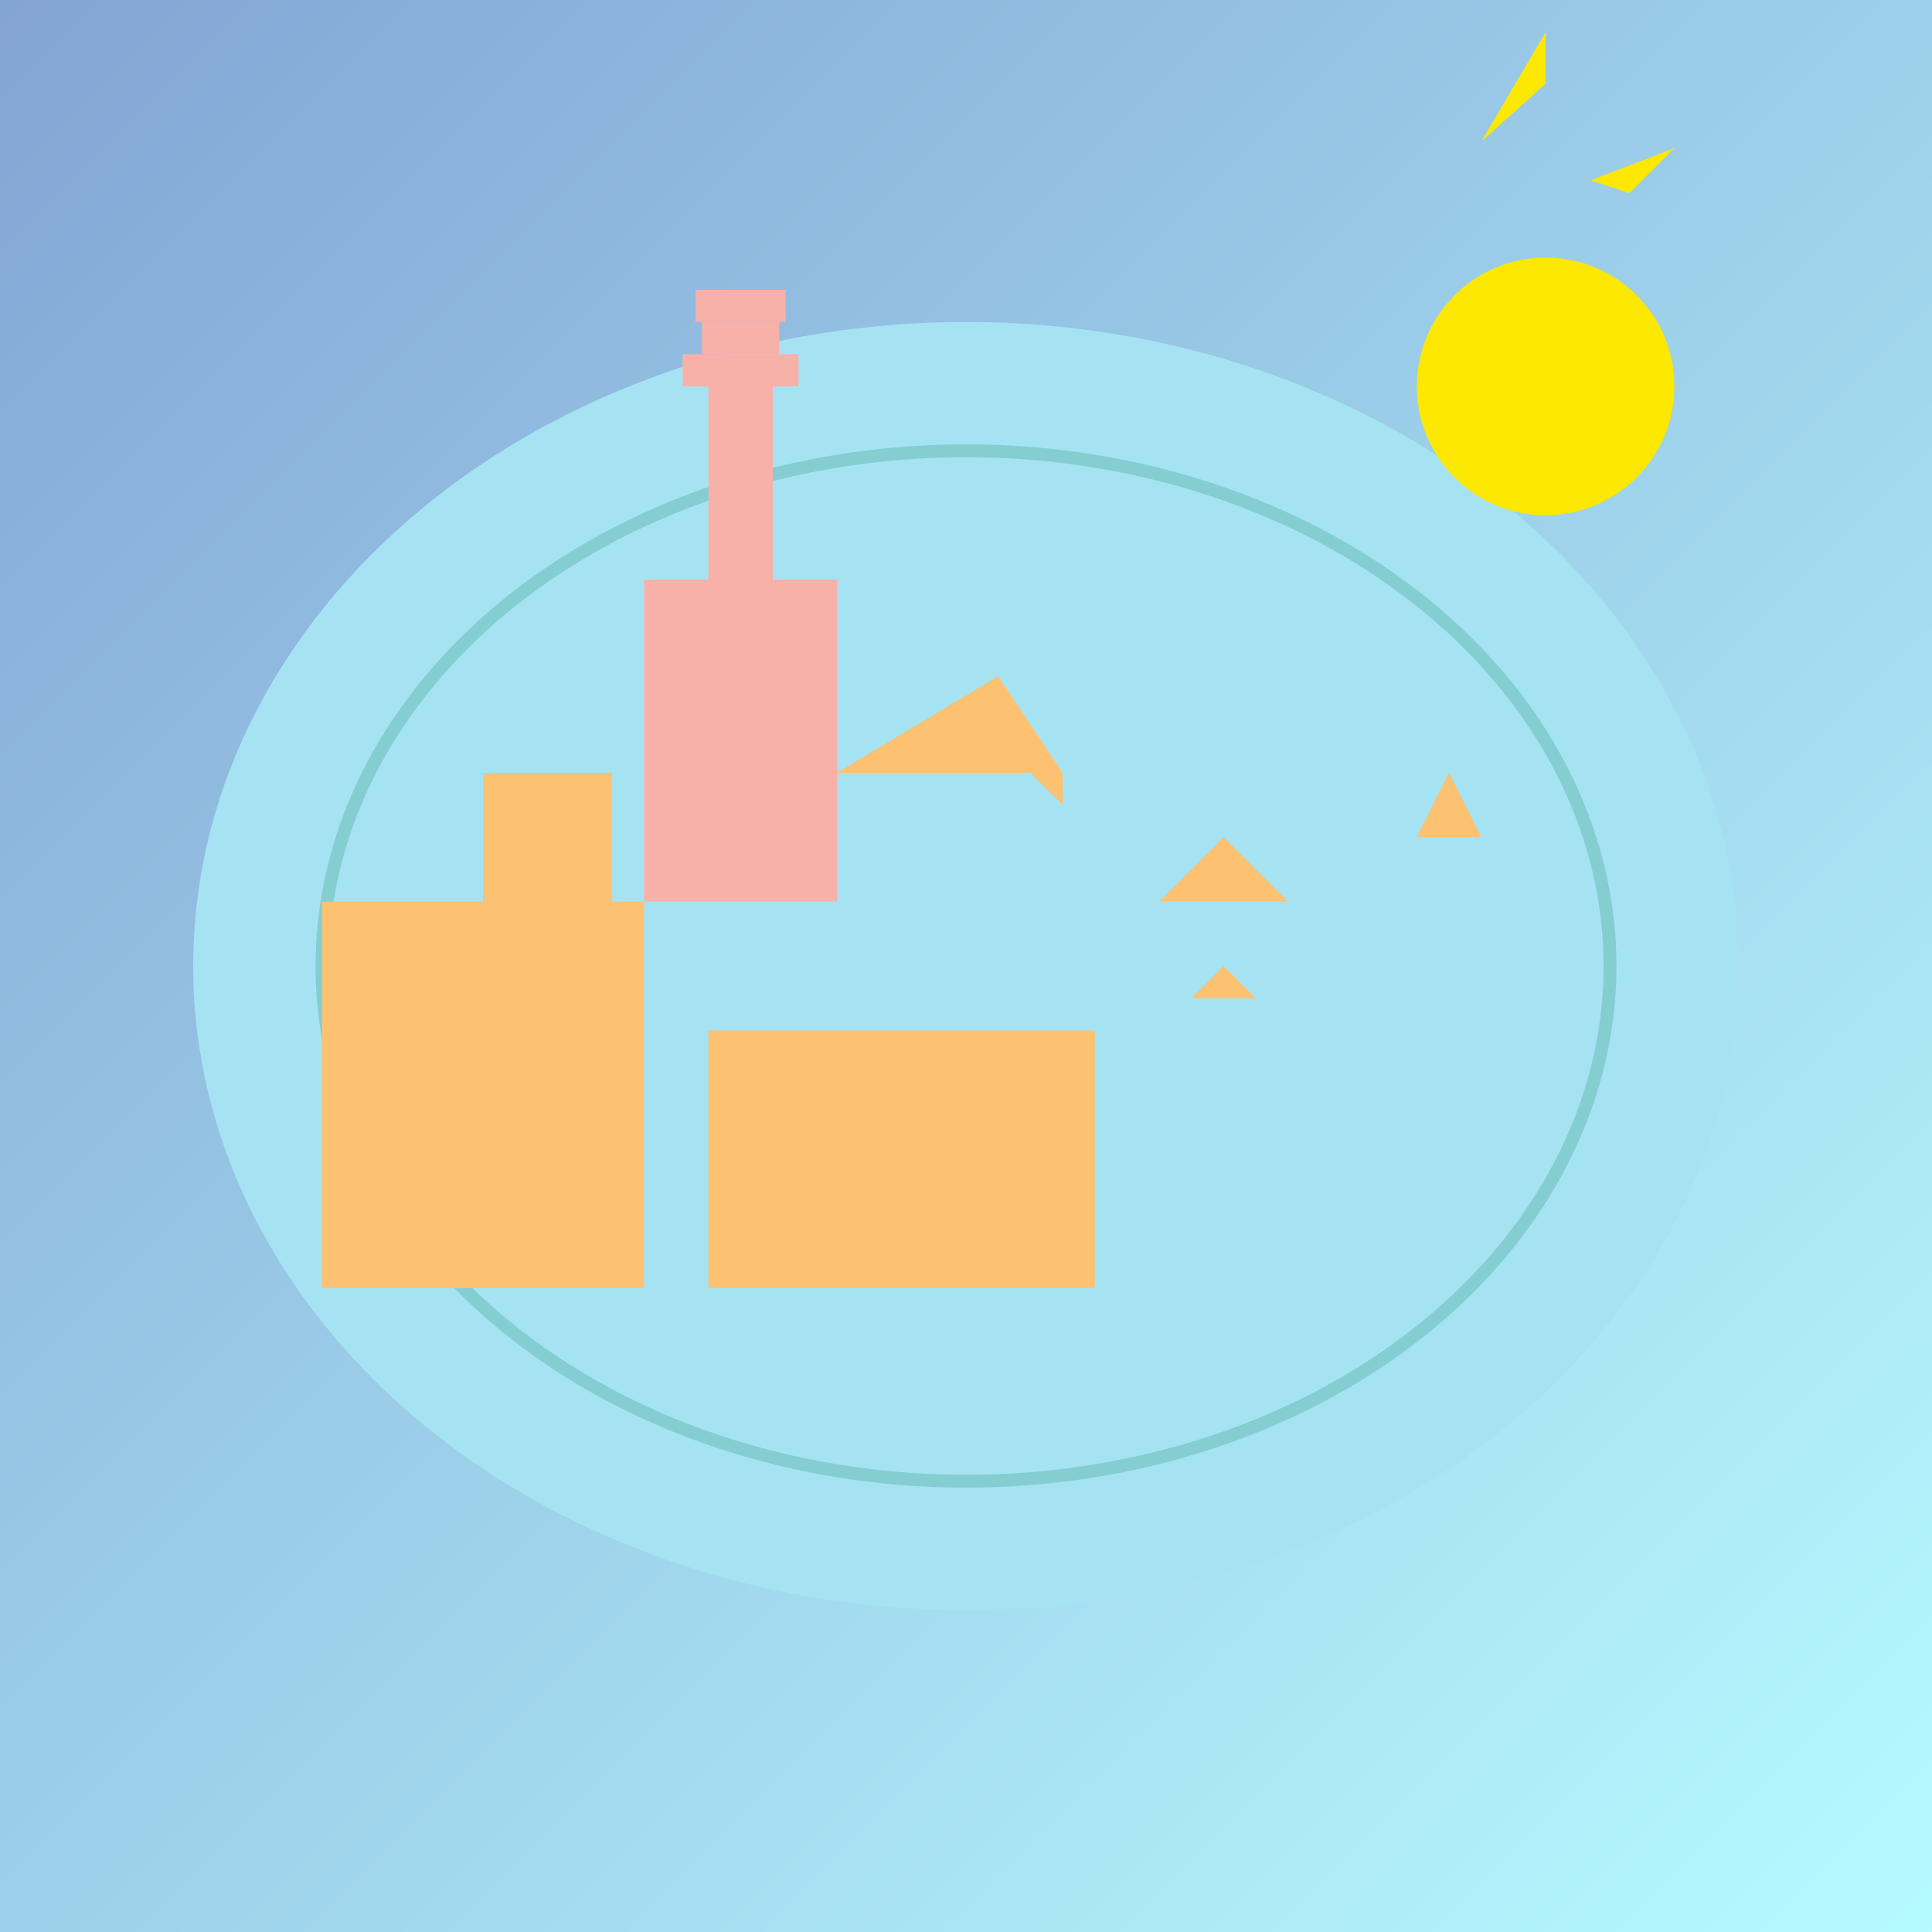 <svg xmlns="http://www.w3.org/2000/svg" viewBox="0 0 300 300">
  <rect x="0" y="0" width="300" height="300" fill="#333333" stroke="none"/>
  <!-- Background gradient -->
  <defs>
    <linearGradient id="skyGradient" x1="0" y1="0" x2="1" y2="1">
      <stop offset="0%" stop-color="#83a4d4"/>
      <stop offset="100%" stop-color="#b6fbff"/>
    </linearGradient>
  </defs>
  <rect width="300" height="300" fill="url(#skyGradient)"/>
  
  <!-- Jellyfish dome -->
  <ellipse cx="150" cy="150" rx="120" ry="100" fill="#a6e3f2"/>
  <ellipse cx="150" cy="150" rx="100" ry="80" fill="none" stroke="#84ced1" stroke-width="2"/>
  
  <!-- Floating cityscape -->
  <rect x="50" y="140" width="50" height="60" fill="#fdc172"/>
  <rect x="75" y="120" width="20" height="20" fill="#fdc172"/>
  <rect x="110" y="160" width="60" height="40" fill="#fdc172"/>
  
  <polygon points="130,120 155,105 165,120" fill="#fdc172"/>
  <polygon points="130,120 155,105 155,120" fill="#fdc172"/>
  <polygon points="160,120 165,120 165,125" fill="#fdc172"/>
  <polygon points="185,155 190,150 195,155" fill="#fdc172"/>
  <polygon points="180,140 190,130 200,140" fill="#fdc172"/>
  <polygon points="220,130 230,130 225,120" fill="#fdc172"/>
  
  <!-- Tower -->
  <rect x="100" y="90" width="30" height="50" fill="#f7b1a9"/>
  <rect x="110" y="60" width="10" height="30" fill="#f7b1a9"/>
  <rect x="106" y="55" width="18" height="5" fill="#f7b1a9"/>
  <rect x="109" y="50" width="12" height="5" fill="#f7b1a9"/>
  <rect x="108" y="45" width="14" height="5" fill="#f7b1a9"/>
  
  <!-- Sun -->
  <circle cx="240" cy="60" r="20" fill="#fce803"/>
  <circle cx="240" cy="60" r="13" fill="none" stroke="#fce803" stroke-width="2"/>
  <polygon points="240,13 240,5 230,22" fill="#fce803"/>
  <polygon points="247,28 253,30 260,23" fill="#fce803"/>
</svg>